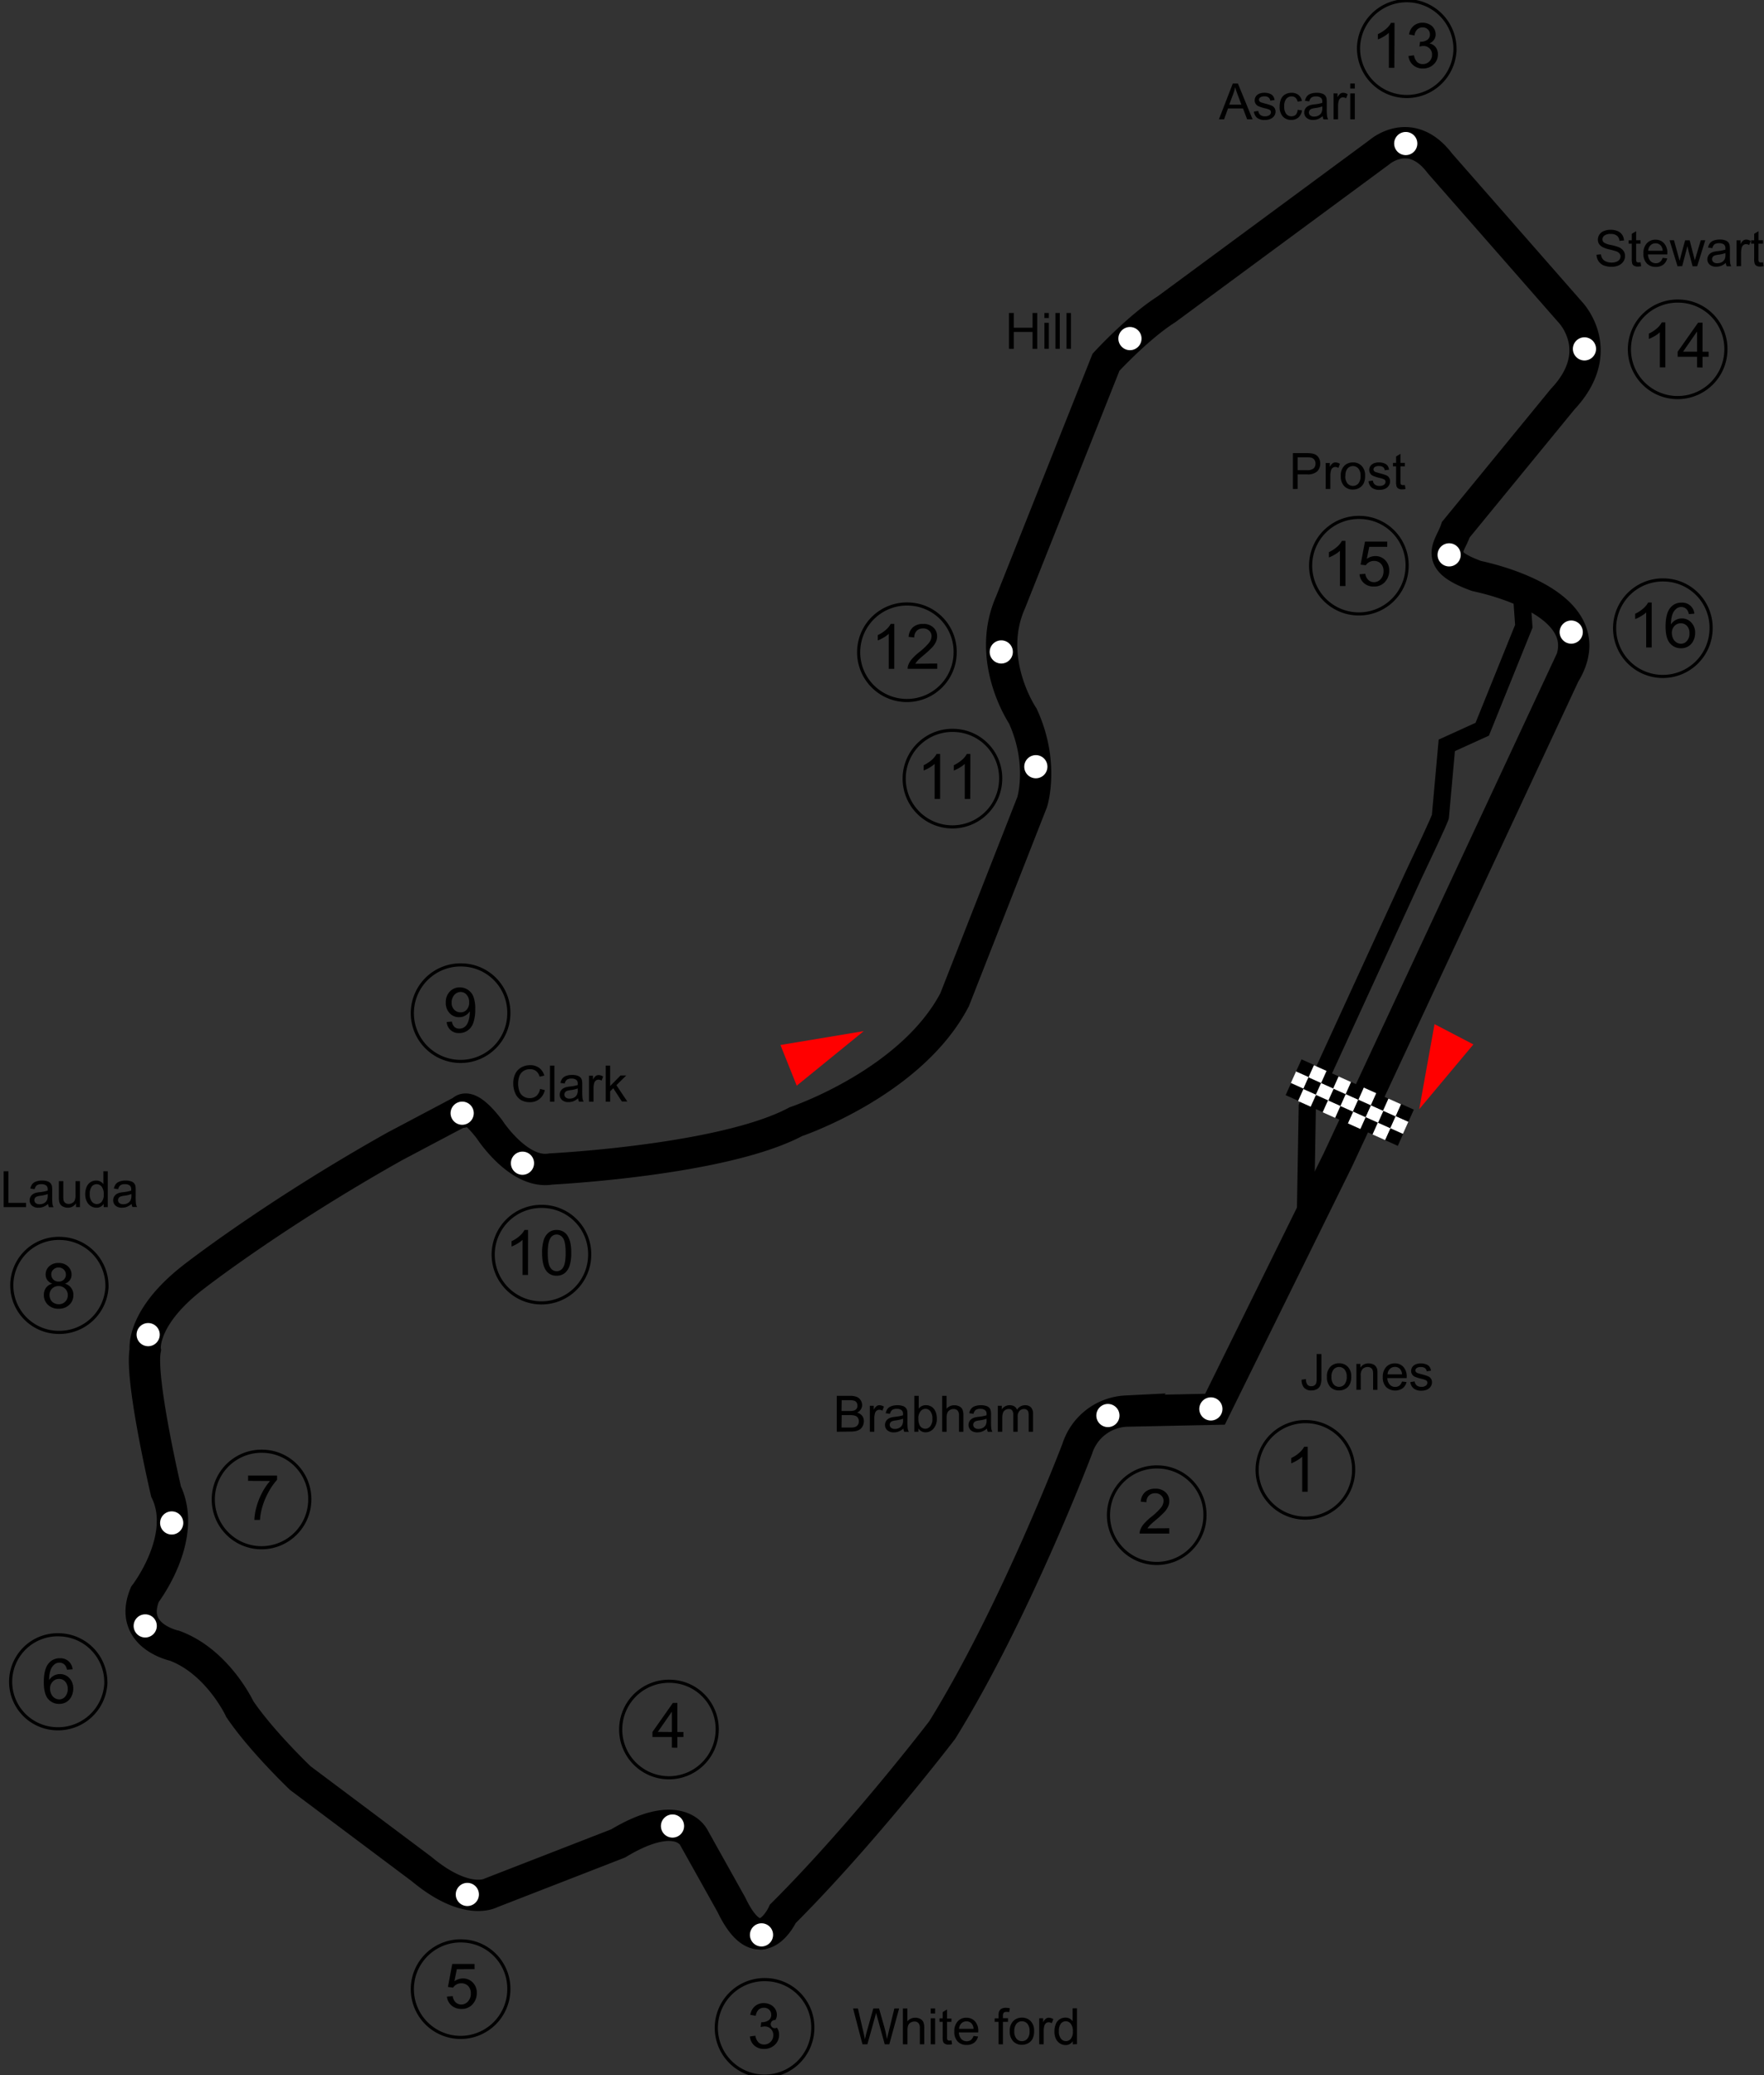 <svg data-name="svg1901" xmlns="http://www.w3.org/2000/svg" viewBox="0 0 563.77 663.08"><rect x="0" y="0" width="563.77" height="663.08" fill="#333333" stroke="none"/><g data-name="layer2"><path data-name="path2219" d="m500 215.42-72.4 155.15-39.29 79.7-28.43.6a17.26 17.26 0 0 0-15.58 12s-19.78 52.13-43.15 89.88c0 0-25.17 33-50.94 58.73 0 0-7.36 16.2-16.43-2.84l-12-21.47s-4.57-10-24.22 1.83l-40.64 15.8s-7.71 4.44-22.21-7.64L96 568.15s-12.4-11.79-19.35-22.06c0 0-7-15.11-20.85-20.25 0 0-14.94-3.1-9.5-16.39 0 0 13.92-18 6.78-32.86 0 0-8.46-36-6.65-45.33 0 0-1.51-10 15.11-23 0 0 25.39-19.95 64.67-42l21.48-11.36s1.79-3.14 8.74 5.92c0 0 9.36 14.51 19.64 12.69 0 0 55-2.72 78.26-15.1 0 0 36.87-12.39 50.77-39l24.78-63.15s3.93-12.39-3-27.5c0 0-12.09-17.83-3.93-36.26l30.52-76.75s10.27-11.19 19.34-16.93l68-50.16s10-8.85 19.38 3.54l41.66 47.53s12.09 12.39-2.42 27.8l-34.15 41.7c-2 5.95-7.55 9.67 6.65 14.81-.03.04 42.41 8.1 28.07 31.38Z" fill="none" stroke="#000" stroke-width="10"/><path data-name="path2221" d="m486.41 191.63.6 8.46L473.72 233l-11.33 5.15-2.05 22.76s.38-.11-8.68 18.93l-33.85 73.76-.6 34.75" fill="none" stroke="#000" stroke-width="5.5"/><g style="isolation:isolate" data-name="text6227"><path d="m416 440.83 1.37-.19a2.89 2.89 0 0 0 .49 1.8 1.55 1.55 0 0 0 1.21.48 1.73 1.73 0 0 0 1-.26 1.29 1.29 0 0 0 .57-.71 4.54 4.54 0 0 0 .16-1.43v-7.89h1.52v7.8a5.74 5.74 0 0 1-.35 2.23 2.51 2.51 0 0 1-1.1 1.2 3.62 3.62 0 0 1-1.77.41 3 3 0 0 1-2.31-.86 3.61 3.61 0 0 1-.79-2.58ZM424.08 439.93a4.28 4.28 0 0 1 1.28-3.41 3.85 3.85 0 0 1 2.61-.93 3.74 3.74 0 0 1 2.8 1.13 4.26 4.26 0 0 1 1.08 3.09 5.48 5.48 0 0 1-.48 2.52 3.33 3.33 0 0 1-1.4 1.43 4 4 0 0 1-2 .51 3.77 3.77 0 0 1-2.82-1.12 4.5 4.5 0 0 1-1.07-3.22Zm1.45 0a3.57 3.57 0 0 0 .69 2.39 2.31 2.31 0 0 0 3.49 0 3.58 3.58 0 0 0 .7-2.43 3.47 3.47 0 0 0-.7-2.33 2.32 2.32 0 0 0-3.49 0 3.52 3.52 0 0 0-.69 2.37ZM433.5 444.08v-8.3h1.27V437a3 3 0 0 1 2.64-1.37 3.47 3.47 0 0 1 1.38.27 2.19 2.19 0 0 1 .94.71 2.8 2.8 0 0 1 .44 1 8.59 8.59 0 0 1 .07 1.37v5.1h-1.4V439a3.71 3.71 0 0 0-.17-1.28 1.32 1.32 0 0 0-.58-.68 1.84 1.84 0 0 0-1-.26 2.28 2.28 0 0 0-1.55.57 2.85 2.85 0 0 0-.65 2.17v4.53ZM448.08 441.41l1.45.18a3.53 3.53 0 0 1-1.27 2 4.3 4.3 0 0 1-5.26-.41 4.4 4.4 0 0 1-1.07-3.15 4.59 4.59 0 0 1 1.08-3.25 3.66 3.66 0 0 1 2.8-1.16 3.55 3.55 0 0 1 2.72 1.14 4.51 4.51 0 0 1 1.05 3.19v.37h-6.19a3.18 3.18 0 0 0 .78 2.09 2.27 2.27 0 0 0 1.73.73 2.14 2.14 0 0 0 1.32-.41 2.63 2.63 0 0 0 .86-1.32Zm-4.62-2.28h4.64a2.83 2.83 0 0 0-.54-1.57 2.13 2.13 0 0 0-1.74-.81 2.26 2.26 0 0 0-1.63.65 2.57 2.57 0 0 0-.73 1.73ZM450.74 441.6l1.39-.22a2 2 0 0 0 .65 1.29 2.31 2.31 0 0 0 1.5.44 2.2 2.2 0 0 0 1.43-.39 1.18 1.18 0 0 0 .47-.93.86.86 0 0 0-.41-.75 6.59 6.59 0 0 0-1.44-.48 12.9 12.9 0 0 1-2.14-.67 2.14 2.14 0 0 1-.91-.79 2.07 2.07 0 0 1-.28-1.1 2.24 2.24 0 0 1 .25-1 2.21 2.21 0 0 1 .7-.79 3 3 0 0 1 .89-.41 4.33 4.33 0 0 1 1.22-.17 4.71 4.71 0 0 1 1.71.29 2.27 2.27 0 0 1 1.09.76 2.93 2.93 0 0 1 .48 1.28l-1.37.19a1.48 1.48 0 0 0-.54-1 2 2 0 0 0-1.27-.36 2.35 2.35 0 0 0-1.39.32 1 1 0 0 0-.41.75.79.79 0 0 0 .17.49 1.25 1.25 0 0 0 .54.38l1.24.36a16.6 16.6 0 0 1 2.09.65 2.12 2.12 0 0 1 .92.74 2.07 2.07 0 0 1 .34 1.2 2.42 2.42 0 0 1-.41 1.33 2.73 2.73 0 0 1-1.19 1 4.4 4.4 0 0 1-1.75.34 3.88 3.88 0 0 1-2.46-.68 3 3 0 0 1-1.11-2.07Z"/></g><g style="isolation:isolate" data-name="text2294"><path d="M267.44 457.47V446h4.29a5.38 5.38 0 0 1 2.11.34 2.76 2.76 0 0 1 1.24 1.07 2.86 2.86 0 0 1 .45 1.52 2.54 2.54 0 0 1-.4 1.38 2.83 2.83 0 0 1-1.2 1.05 3 3 0 0 1 1.6 1 2.76 2.76 0 0 1 .56 1.73 3.47 3.47 0 0 1-.34 1.5 3 3 0 0 1-.84 1.06 3.58 3.58 0 0 1-1.26.57 7.48 7.48 0 0 1-1.84.19Zm1.51-6.64h2.48a5.58 5.58 0 0 0 1.45-.13 1.71 1.71 0 0 0 .87-.57 1.69 1.69 0 0 0 .29-1 1.88 1.88 0 0 0-.27-1 1.38 1.38 0 0 0-.79-.59 6.3 6.3 0 0 0-1.74-.16H269Zm0 5.29h2.86a6.07 6.07 0 0 0 1-.06 2.29 2.29 0 0 0 .87-.31 1.58 1.58 0 0 0 .58-.64 2 2 0 0 0 .23-1 1.87 1.87 0 0 0-.33-1.11 1.72 1.72 0 0 0-.91-.67 5.61 5.61 0 0 0-1.68-.19H269ZM278 457.47v-8.3h1.26v1.26a3.32 3.32 0 0 1 .9-1.16 1.52 1.52 0 0 1 .9-.28 2.72 2.72 0 0 1 1.44.45l-.48 1.3a2 2 0 0 0-1-.3 1.32 1.32 0 0 0-.83.28 1.47 1.47 0 0 0-.52.77 5.33 5.33 0 0 0-.24 1.64v4.34ZM288.73 456.45a5.2 5.2 0 0 1-1.5.93 4.18 4.18 0 0 1-1.55.28 3 3 0 0 1-2.1-.67 2.23 2.23 0 0 1-.74-1.71 2.34 2.34 0 0 1 .28-1.11 2.29 2.29 0 0 1 .73-.81 3.33 3.33 0 0 1 1-.46 11.25 11.25 0 0 1 1.25-.21 12.94 12.94 0 0 0 2.51-.49v-.36a1.55 1.55 0 0 0-.4-1.21 2.35 2.35 0 0 0-1.6-.48 2.51 2.51 0 0 0-1.47.35 2.13 2.13 0 0 0-.7 1.23l-1.37-.19a3.48 3.48 0 0 1 .61-1.43 2.67 2.67 0 0 1 1.25-.83 5.38 5.38 0 0 1 1.88-.29 5 5 0 0 1 1.73.25 2 2 0 0 1 1.41 1.58 7.59 7.59 0 0 1 .07 1.3V454a19.75 19.75 0 0 0 .09 2.48 3.31 3.31 0 0 0 .35 1H289a3.05 3.05 0 0 1-.27-1.03Zm-.11-3.14a11.14 11.14 0 0 1-2.3.53 4.9 4.9 0 0 0-1.23.28 1.23 1.23 0 0 0-.75 1.12 1.21 1.21 0 0 0 .43.94 1.83 1.83 0 0 0 1.25.38 2.85 2.85 0 0 0 1.44-.36 2.23 2.23 0 0 0 .93-1 3.43 3.43 0 0 0 .23-1.41ZM293.52 457.47h-1.31V446h1.41v4.08a2.78 2.78 0 0 1 2.27-1.11 3.59 3.59 0 0 1 1.45.3 3 3 0 0 1 1.12.87 4.11 4.11 0 0 1 .7 1.35 5.8 5.8 0 0 1 .25 1.69 4.73 4.73 0 0 1-1.06 3.29 3.29 3.29 0 0 1-2.53 1.17 2.62 2.62 0 0 1-2.3-1.23Zm0-4.21a4.36 4.36 0 0 0 .41 2.16 2 2 0 0 0 1.79 1.08 2 2 0 0 0 1.6-.8 3.62 3.62 0 0 0 .67-2.39 3.67 3.67 0 0 0-.65-2.39 1.94 1.94 0 0 0-1.55-.78 2 2 0 0 0-1.6.8 3.53 3.53 0 0 0-.69 2.32ZM301.12 457.47V446h1.4v4.11A3.16 3.16 0 0 1 305 449a3.37 3.37 0 0 1 1.6.36 2.13 2.13 0 0 1 1 1 4.55 4.55 0 0 1 .3 1.86v5.26h-1.41v-5.26a2.14 2.14 0 0 0-.46-1.53 1.68 1.68 0 0 0-1.29-.48 2.25 2.25 0 0 0-1.18.32 1.84 1.84 0 0 0-.78.88 4 4 0 0 0-.24 1.53v4.54ZM315.43 456.45a5.2 5.2 0 0 1-1.5.93 4.22 4.22 0 0 1-1.55.28 3.05 3.05 0 0 1-2.11-.67 2.36 2.36 0 0 1-.45-2.82 2.18 2.18 0 0 1 .72-.81 3.44 3.44 0 0 1 1-.46 11.68 11.68 0 0 1 1.25-.21 12.78 12.78 0 0 0 2.51-.49v-.36a1.52 1.52 0 0 0-.4-1.21 2.34 2.34 0 0 0-1.6-.48 2.47 2.47 0 0 0-1.46.35 2.08 2.08 0 0 0-.7 1.23l-1.38-.19a3.49 3.49 0 0 1 .62-1.43 2.64 2.64 0 0 1 1.24-.83 5.42 5.42 0 0 1 1.88-.29 4.91 4.91 0 0 1 1.73.25 2.27 2.27 0 0 1 1 .62 2.35 2.35 0 0 1 .43 1 7.59 7.59 0 0 1 .07 1.3V454a19.75 19.75 0 0 0 .09 2.48 3.08 3.08 0 0 0 .36 1h-1.47a3.05 3.05 0 0 1-.28-1.03Zm-.12-3.14a11 11 0 0 1-2.29.53 4.9 4.9 0 0 0-1.23.28 1.22 1.22 0 0 0-.56.46 1.18 1.18 0 0 0-.19.66 1.2 1.2 0 0 0 .42.94 1.85 1.85 0 0 0 1.25.38 2.91 2.91 0 0 0 1.45-.36 2.23 2.23 0 0 0 .93-1 3.46 3.46 0 0 0 .22-1.41ZM318.91 457.47v-8.3h1.26v1.17a2.92 2.92 0 0 1 2.52-1.35 2.69 2.69 0 0 1 1.51.38 2 2 0 0 1 .83 1.07 3 3 0 0 1 2.56-1.45 2.5 2.5 0 0 1 1.9.68 2.94 2.94 0 0 1 .67 2.1v5.7h-1.4v-5.23a3.85 3.85 0 0 0-.14-1.21 1.2 1.2 0 0 0-.49-.6 1.59 1.59 0 0 0-.85-.23 2 2 0 0 0-1.45.59 2.53 2.53 0 0 0-.58 1.86v4.82h-1.41v-5.39a2.39 2.39 0 0 0-.34-1.41 1.3 1.3 0 0 0-1.12-.47 2 2 0 0 0-1.1.32 1.71 1.71 0 0 0-.73.91 5.17 5.17 0 0 0-.23 1.74v4.3Z"/></g><g style="isolation:isolate" data-name="text2298"><path d="m275.64 653.18-3-11.45h1.55l1.74 7.51c.19.78.35 1.56.49 2.34.29-1.22.46-1.93.51-2.12l2.18-7.73h1.83l1.64 5.79a30.58 30.58 0 0 1 .89 4.06c.15-.72.34-1.56.57-2.49l1.8-7.36h1.52l-3.14 11.45h-1.46l-2.41-8.73c-.21-.72-.33-1.17-.36-1.34-.12.53-.23 1-.34 1.34l-2.43 8.73ZM288.56 653.18v-11.45H290v4.11a3.16 3.16 0 0 1 2.49-1.14 3.37 3.37 0 0 1 1.6.36 2.13 2.13 0 0 1 1 1 4.55 4.55 0 0 1 .3 1.86v5.26h-1.41v-5.26a2.14 2.14 0 0 0-.46-1.53 1.68 1.68 0 0 0-1.29-.48 2.35 2.35 0 0 0-1.18.32 1.84 1.84 0 0 0-.78.88 4 4 0 0 0-.24 1.53v4.54ZM297.46 643.34v-1.61h1.41v1.61Zm0 9.84v-8.3h1.41v8.3ZM304.08 651.92l.2 1.25a5.37 5.37 0 0 1-1.06.12 2.46 2.46 0 0 1-1.19-.24 1.34 1.34 0 0 1-.59-.64 5.19 5.19 0 0 1-.17-1.66V646h-1v-1.1h1v-2l1.4-.84v2.89h1.41V646h-1.41v4.85a2.44 2.44 0 0 0 .07.77.6.6 0 0 0 .24.28 1 1 0 0 0 .48.1 4.11 4.11 0 0 0 .62-.08ZM311.14 650.51l1.45.18a3.61 3.61 0 0 1-1.27 2 3.91 3.91 0 0 1-2.38.7 3.8 3.8 0 0 1-2.89-1.12 4.4 4.4 0 0 1-1.05-3.17 4.59 4.59 0 0 1 1.08-3.25 3.63 3.63 0 0 1 2.79-1.15 3.56 3.56 0 0 1 2.72 1.13 4.53 4.53 0 0 1 1.06 3.19v.37h-6.19a3.23 3.23 0 0 0 .77 2.1 2.32 2.32 0 0 0 1.74.72 2.18 2.18 0 0 0 1.32-.4 2.8 2.8 0 0 0 .85-1.3Zm-4.62-2.27h4.63a2.77 2.77 0 0 0-.53-1.57 2.14 2.14 0 0 0-1.74-.82 2.24 2.24 0 0 0-1.63.65 2.58 2.58 0 0 0-.73 1.74ZM319.14 653.18V646h-1.25v-1.1h1.25v-.9a3.85 3.85 0 0 1 .14-1.24 1.89 1.89 0 0 1 .72-.89 2.63 2.63 0 0 1 1.43-.34 7.24 7.24 0 0 1 1.32.14l-.22 1.23a4.83 4.83 0 0 0-.82-.08 1.25 1.25 0 0 0-.91.27 1.5 1.5 0 0 0-.27 1v.76h1.62V646h-1.62v7.2ZM322.72 649a4.29 4.29 0 0 1 1.28-3.41 3.91 3.91 0 0 1 2.61-.92 3.73 3.73 0 0 1 2.8 1.12 4.29 4.29 0 0 1 1.09 3.1 5.46 5.46 0 0 1-.49 2.51 3.36 3.36 0 0 1-1.39 1.43 4.09 4.09 0 0 1-2 .51 3.69 3.69 0 0 1-2.81-1.12 4.44 4.44 0 0 1-1.09-3.22Zm1.45 0a3.57 3.57 0 0 0 .69 2.39 2.24 2.24 0 0 0 1.75.79 2.2 2.2 0 0 0 1.74-.79 3.6 3.6 0 0 0 .7-2.43 3.43 3.43 0 0 0-.7-2.34 2.26 2.26 0 0 0-1.74-.79 2.24 2.24 0 0 0-1.75.79 3.54 3.54 0 0 0-.69 2.38ZM332.13 653.18v-8.3h1.26v1.26a3.42 3.42 0 0 1 .9-1.16 1.52 1.52 0 0 1 .9-.28 2.78 2.78 0 0 1 1.45.45l-.49 1.3a2 2 0 0 0-1-.3 1.32 1.32 0 0 0-.83.28 1.47 1.47 0 0 0-.52.77 5.33 5.33 0 0 0-.24 1.64v4.34ZM342.85 653.18v-1a2.56 2.56 0 0 1-2.32 1.24 3.19 3.19 0 0 1-1.82-.55 3.61 3.61 0 0 1-1.29-1.53A5.32 5.32 0 0 1 337 649a5.78 5.78 0 0 1 .42-2.25 3.17 3.17 0 0 1 1.24-1.55 3.31 3.31 0 0 1 1.85-.54 2.79 2.79 0 0 1 1.34.31 2.73 2.73 0 0 1 .95.83v-4.11h1.4v11.45Zm-4.44-4.18a3.58 3.58 0 0 0 .67 2.38 2 2 0 0 0 1.59.79 2 2 0 0 0 1.56-.75 3.47 3.47 0 0 0 .65-2.3 3.87 3.87 0 0 0-.66-2.5 2 2 0 0 0-1.62-.8 2 2 0 0 0-1.56.77 3.76 3.76 0 0 0-.63 2.41Z"/></g><g style="isolation:isolate" data-name="text2302"><path d="M1.17 385.69v-11.45h1.52v10.1h5.64v1.35ZM15.37 384.67a5.24 5.24 0 0 1-1.51.93 4.18 4.18 0 0 1-1.55.28 3 3 0 0 1-2.1-.67 2.22 2.22 0 0 1-.73-1.71 2.28 2.28 0 0 1 1-1.92 3.44 3.44 0 0 1 1-.46 9.28 9.28 0 0 1 1.25-.21 12.94 12.94 0 0 0 2.51-.49v-.36a1.56 1.56 0 0 0-.4-1.22 2.39 2.39 0 0 0-1.6-.47 2.45 2.45 0 0 0-1.47.35 2.19 2.19 0 0 0-.7 1.23l-1.37-.19a3.36 3.36 0 0 1 .62-1.43 2.64 2.64 0 0 1 1.24-.83 5.41 5.41 0 0 1 1.88-.3 5.15 5.15 0 0 1 1.73.25 2.27 2.27 0 0 1 1 .63 2.18 2.18 0 0 1 .44 1 7.59 7.59 0 0 1 .07 1.3v1.87a19.75 19.75 0 0 0 .09 2.48 3.08 3.08 0 0 0 .36 1h-1.48a2.83 2.83 0 0 1-.28-1.06Zm-.12-3.15a10.42 10.42 0 0 1-2.3.54 4.91 4.91 0 0 0-1.22.28 1.2 1.2 0 0 0-.56.45 1.27 1.27 0 0 0 .23 1.61 1.85 1.85 0 0 0 1.25.37 2.85 2.85 0 0 0 1.44-.35 2.12 2.12 0 0 0 .93-1 3.43 3.43 0 0 0 .23-1.41ZM24.29 385.69v-1.22a3 3 0 0 1-2.63 1.41 3.3 3.3 0 0 1-1.37-.29 2.23 2.23 0 0 1-.95-.7 2.56 2.56 0 0 1-.43-1.05 6.74 6.74 0 0 1-.09-1.31v-5.14h1.41V382a8.19 8.19 0 0 0 .08 1.49 1.46 1.46 0 0 0 .57.87 1.73 1.73 0 0 0 1.06.32 2.32 2.32 0 0 0 1.19-.33 1.75 1.75 0 0 0 .78-.88 4.49 4.49 0 0 0 .23-1.62v-4.45h1.41v8.3ZM33.13 385.69v-1.05a2.56 2.56 0 0 1-2.32 1.24 3.27 3.27 0 0 1-1.82-.55 3.48 3.48 0 0 1-1.29-1.53 5.17 5.17 0 0 1-.46-2.25 5.87 5.87 0 0 1 .42-2.26 3.26 3.26 0 0 1 1.24-1.55 3.31 3.31 0 0 1 1.85-.54 2.79 2.79 0 0 1 1.34.32 2.91 2.91 0 0 1 .95.82v-4.1h1.4v11.45Zm-4.44-4.14a3.6 3.6 0 0 0 .67 2.38 2 2 0 0 0 1.59.79 2 2 0 0 0 1.56-.75 3.49 3.49 0 0 0 .65-2.3 3.87 3.87 0 0 0-.66-2.5 2 2 0 0 0-1.62-.8 1.94 1.94 0 0 0-1.56.76 3.79 3.79 0 0 0-.63 2.42ZM42.06 384.67a5.2 5.2 0 0 1-1.5.93 4.18 4.18 0 0 1-1.55.28 3 3 0 0 1-2.1-.67 2.23 2.23 0 0 1-.74-1.71 2.32 2.32 0 0 1 1-1.92 3.33 3.33 0 0 1 1-.46 9 9 0 0 1 1.25-.21 13.1 13.1 0 0 0 2.51-.49v-.36a1.56 1.56 0 0 0-.4-1.22 2.37 2.37 0 0 0-1.6-.47 2.4 2.4 0 0 0-1.46.35 2.08 2.08 0 0 0-.7 1.23l-1.38-.19a3.62 3.62 0 0 1 .62-1.43 2.69 2.69 0 0 1 1.24-.83 5.47 5.47 0 0 1 1.89-.3 5.13 5.13 0 0 1 1.72.25A2 2 0 0 1 43.3 379a8.83 8.83 0 0 1 .07 1.3v1.87a19.75 19.75 0 0 0 .09 2.48 3.31 3.31 0 0 0 .35 1h-1.47a3.05 3.05 0 0 1-.28-.98Zm-.06-3.15a10.56 10.56 0 0 1-2.3.54 4.9 4.9 0 0 0-1.23.28 1.17 1.17 0 0 0-.55.45 1.22 1.22 0 0 0-.2.67 1.18 1.18 0 0 0 .43.94 1.82 1.82 0 0 0 1.24.37 2.86 2.86 0 0 0 1.45-.35 2.23 2.23 0 0 0 .93-1A3.43 3.43 0 0 0 42 382Z"/></g><g style="isolation:isolate" data-name="text2306"><path d="m172.6 347.93 1.52.38a5.07 5.07 0 0 1-1.72 2.85 4.72 4.72 0 0 1-3 1 5.49 5.49 0 0 1-3-.75 4.72 4.72 0 0 1-1.76-2.19 7.65 7.65 0 0 1-.61-3.07 6.71 6.71 0 0 1 .69-3.12 4.62 4.62 0 0 1 1.94-2 5.7 5.7 0 0 1 2.78-.69 4.72 4.72 0 0 1 2.89.87 4.61 4.61 0 0 1 1.63 2.46l-1.49.35a3.55 3.55 0 0 0-1.16-1.82 3.06 3.06 0 0 0-1.9-.57 3.66 3.66 0 0 0-2.21.64 3.36 3.36 0 0 0-1.25 1.7 6.81 6.81 0 0 0-.36 2.2 7.09 7.09 0 0 0 .43 2.55 3.16 3.16 0 0 0 1.32 1.62 3.72 3.72 0 0 0 1.95.54 3.27 3.27 0 0 0 2.16-.73 3.82 3.82 0 0 0 1.15-2.22ZM175.77 352v-11.51h1.41V352ZM184.77 350.92a5.26 5.26 0 0 1-1.5.94 4.39 4.39 0 0 1-1.55.27 3 3 0 0 1-2.1-.66 2.23 2.23 0 0 1-.74-1.71 2.35 2.35 0 0 1 .28-1.12 2.25 2.25 0 0 1 .73-.8 3.1 3.1 0 0 1 1-.46 8.69 8.69 0 0 1 1.25-.22 12.5 12.5 0 0 0 2.51-.48v-.37a1.58 1.58 0 0 0-.39-1.21 2.36 2.36 0 0 0-1.61-.47 2.48 2.48 0 0 0-1.46.34 2.08 2.08 0 0 0-.7 1.23l-1.37-.18a3.42 3.42 0 0 1 .61-1.43 2.78 2.78 0 0 1 1.24-.84 5.73 5.73 0 0 1 1.89-.29 4.85 4.85 0 0 1 1.72.25 2.31 2.31 0 0 1 1 .63 2.25 2.25 0 0 1 .44 1 8.76 8.76 0 0 1 .07 1.29v1.88a19.87 19.87 0 0 0 .09 2.48 3.31 3.31 0 0 0 .35 1h-1.47a3.18 3.18 0 0 1-.29-1.07Zm-.11-3.14a10 10 0 0 1-2.3.53 6 6 0 0 0-1.23.28 1.25 1.25 0 0 0-.55.46 1.23 1.23 0 0 0 .23 1.61 1.82 1.82 0 0 0 1.24.37 3 3 0 0 0 1.45-.35 2.25 2.25 0 0 0 .93-1 3.35 3.35 0 0 0 .23-1.4ZM188.24 352v-8.3h1.27v1.26a3.49 3.49 0 0 1 .89-1.17 1.57 1.57 0 0 1 .9-.28 2.76 2.76 0 0 1 1.45.45l-.48 1.31a2.08 2.08 0 0 0-1-.31 1.35 1.35 0 0 0-.82.28 1.53 1.53 0 0 0-.53.77 5.7 5.7 0 0 0-.23 1.64V352ZM193.59 352v-11.51H195V347l3.33-3.37h1.82l-3.15 3.1 3.49 5.22h-1.74L196 347.7l-1 1v3.3Z"/></g><g style="isolation:isolate" data-name="text2310"><path d="M322.46 111.45V100H324v4.71h6V100h1.51v11.46H330v-5.4h-6v5.4ZM333.79 101.61V100h1.41v1.62Zm0 9.84v-8.3h1.41v8.3ZM337.31 111.45V100h1.4v11.46ZM340.86 111.45V100h1.41v11.46Z"/></g><g style="isolation:isolate" data-name="text2314"><path d="M389.56 38.13 394 26.68h1.63l4.69 11.45h-1.73l-1.33-3.47h-4.79l-1.26 3.47Zm3.3-4.7h3.89l-1.2-3.17c-.36-1-.63-1.76-.81-2.38a14.3 14.3 0 0 1-.62 2.19ZM400.75 35.66l1.39-.22a2 2 0 0 0 .65 1.28 2.33 2.33 0 0 0 1.5.44 2.2 2.2 0 0 0 1.43-.39 1.15 1.15 0 0 0 .47-.93.88.88 0 0 0-.41-.75 6.42 6.42 0 0 0-1.44-.47 12.66 12.66 0 0 1-2.14-.68 2.08 2.08 0 0 1-.91-.79A2 2 0 0 1 401 32a2.16 2.16 0 0 1 .26-1 2.07 2.07 0 0 1 .69-.78 2.64 2.64 0 0 1 .89-.41 4 4 0 0 1 1.22-.17 4.72 4.72 0 0 1 1.71.28 2.34 2.34 0 0 1 1.09.76 2.93 2.93 0 0 1 .49 1.29l-1.38.18a1.51 1.51 0 0 0-.54-1 2 2 0 0 0-1.27-.36 2.35 2.35 0 0 0-1.39.32 1 1 0 0 0-.41.75.82.82 0 0 0 .17.5 1.32 1.32 0 0 0 .54.37l1.24.36a18.5 18.5 0 0 1 2.09.65 2.12 2.12 0 0 1 .92.74 2.1 2.1 0 0 1 .34 1.2 2.42 2.42 0 0 1-.41 1.33A2.73 2.73 0 0 1 406 38a4.24 4.24 0 0 1-1.75.34 3.88 3.88 0 0 1-2.46-.67 3.07 3.07 0 0 1-1.04-2.01ZM414.72 35.09l1.39.18a3.63 3.63 0 0 1-1.11 2.24 3.4 3.4 0 0 1-2.3.81 3.54 3.54 0 0 1-2.73-1.11 4.5 4.5 0 0 1-1-3.2 5.76 5.76 0 0 1 .45-2.35 3.07 3.07 0 0 1 1.35-1.51 4.1 4.1 0 0 1 2-.5 3.47 3.47 0 0 1 2.21.68 3.14 3.14 0 0 1 1.1 1.94l-1.36.21a2.27 2.27 0 0 0-.69-1.25 1.79 1.79 0 0 0-1.2-.43 2.18 2.18 0 0 0-1.73.77 3.62 3.62 0 0 0-.66 2.41 3.74 3.74 0 0 0 .64 2.43 2.08 2.08 0 0 0 1.67.75 2 2 0 0 0 1.38-.5 2.53 2.53 0 0 0 .59-1.57ZM422.72 37.11a5.49 5.49 0 0 1-1.5.94 4.39 4.39 0 0 1-1.55.27 3 3 0 0 1-2.1-.67 2.2 2.2 0 0 1-.74-1.71 2.23 2.23 0 0 1 .28-1.11 2.37 2.37 0 0 1 .73-.81 3.59 3.59 0 0 1 1-.46 10.84 10.84 0 0 1 1.25-.21 13.26 13.26 0 0 0 2.51-.48v-.37a1.57 1.57 0 0 0-.39-1.21 2.36 2.36 0 0 0-1.61-.48 2.47 2.47 0 0 0-1.46.35 2.08 2.08 0 0 0-.7 1.23l-1.37-.19a3.38 3.38 0 0 1 .61-1.42 2.71 2.71 0 0 1 1.24-.84 5.73 5.73 0 0 1 1.89-.29 4.89 4.89 0 0 1 1.72.25 2.14 2.14 0 0 1 1 .63 2.26 2.26 0 0 1 .44.95 8.93 8.93 0 0 1 .07 1.3v1.88a20 20 0 0 0 .09 2.48 3.35 3.35 0 0 0 .35 1H423a3.05 3.05 0 0 1-.28-1.03Zm-.11-3.11a10.66 10.66 0 0 1-2.3.53 5.39 5.39 0 0 0-1.23.28 1.23 1.23 0 0 0-.75 1.13 1.17 1.17 0 0 0 .43.93 1.82 1.82 0 0 0 1.24.38 2.86 2.86 0 0 0 1.45-.36 2.18 2.18 0 0 0 .93-1 3.43 3.43 0 0 0 .23-1.41ZM426.19 38.13v-8.29h1.27v1.25a3.43 3.43 0 0 1 .89-1.16 1.57 1.57 0 0 1 .9-.28 2.76 2.76 0 0 1 1.45.45l-.48 1.31a2 2 0 0 0-1-.31 1.29 1.29 0 0 0-.82.28 1.49 1.49 0 0 0-.53.77 5.65 5.65 0 0 0-.23 1.64v4.34ZM431.54 28.3v-1.62H433v1.62Zm0 9.83v-8.29H433v8.29Z"/></g><g style="isolation:isolate" data-name="text2318"><path d="m510.24 81.39 1.43-.13a3.18 3.18 0 0 0 .48 1.41 2.47 2.47 0 0 0 1.15.89 4.32 4.32 0 0 0 1.76.34 4.09 4.09 0 0 0 1.53-.26 2.14 2.14 0 0 0 1-.7 1.69 1.69 0 0 0 .32-1 1.46 1.46 0 0 0-.31-.94 2.29 2.29 0 0 0-1-.68 19.68 19.68 0 0 0-2-.56 10.35 10.35 0 0 1-2.21-.71 3.19 3.19 0 0 1-1.31-1.05 2.7 2.7 0 0 1-.4-1.43 2.93 2.93 0 0 1 .49-1.62 3.07 3.07 0 0 1 1.44-1.14 5.46 5.46 0 0 1 2.1-.39 5.65 5.65 0 0 1 2.25.41 3.15 3.15 0 0 1 1.49 1.2 3.55 3.55 0 0 1 .57 1.81l-1.46.11a2.32 2.32 0 0 0-.79-1.64 3.08 3.08 0 0 0-2-.56 3.18 3.18 0 0 0-2 .51 1.5 1.5 0 0 0-.63 1.21 1.31 1.31 0 0 0 .45 1 6 6 0 0 0 2.28.81 16.37 16.37 0 0 1 2.54.73 3.48 3.48 0 0 1 1.47 1.17 2.84 2.84 0 0 1 .48 1.63 3.07 3.07 0 0 1-.52 1.72 3.44 3.44 0 0 1-1.51 1.26 5.21 5.21 0 0 1-2.2.45 6.64 6.64 0 0 1-2.61-.45 3.64 3.64 0 0 1-1.65-1.37 3.81 3.81 0 0 1-.63-2.03ZM524.32 83.81l.2 1.24a5.45 5.45 0 0 1-1.06.13 2.45 2.45 0 0 1-1.19-.25 1.37 1.37 0 0 1-.59-.63 5.23 5.23 0 0 1-.17-1.66v-4.78h-1v-1.09h1v-2.06l1.4-.84v2.9h1.41v1.09h-1.41v4.85a2.52 2.52 0 0 0 .07.78.62.62 0 0 0 .24.27 1 1 0 0 0 .48.1 5.62 5.62 0 0 0 .62-.05ZM531.38 82.39l1.45.18a3.55 3.55 0 0 1-1.27 2 3.84 3.84 0 0 1-2.38.7 3.8 3.8 0 0 1-2.89-1.12 4.36 4.36 0 0 1-1.06-3.15 4.57 4.57 0 0 1 1.08-3.25 3.64 3.64 0 0 1 2.79-1.16 3.56 3.56 0 0 1 2.72 1.13 4.53 4.53 0 0 1 1.06 3.19v.38h-6.19a3.18 3.18 0 0 0 .77 2.09 2.31 2.31 0 0 0 1.74.73 2.18 2.18 0 0 0 1.32-.41 2.75 2.75 0 0 0 .86-1.31Zm-4.62-2.27h4.63a2.8 2.8 0 0 0-.53-1.57 2.16 2.16 0 0 0-1.74-.81 2.2 2.2 0 0 0-1.63.65 2.57 2.57 0 0 0-.73 1.73ZM536.13 85.07l-2.54-8.3H535l1.32 4.79.49 1.78c0-.09.17-.66.43-1.71l1.32-4.86h1.45l1.24 4.81.41 1.59.48-1.6 1.42-4.8H545l-2.59 8.3h-1.46l-1.33-5-.32-1.42-1.68 6.39ZM551.56 84a5 5 0 0 1-1.5.94 4.39 4.39 0 0 1-1.55.27 3 3 0 0 1-2.1-.66 2.23 2.23 0 0 1-.74-1.71 2.32 2.32 0 0 1 1-1.92 3.1 3.1 0 0 1 1-.46 8.69 8.69 0 0 1 1.25-.22 12.5 12.5 0 0 0 2.51-.48v-.37a1.58 1.58 0 0 0-.39-1.21 2.36 2.36 0 0 0-1.61-.47 2.48 2.48 0 0 0-1.46.34 2.11 2.11 0 0 0-.7 1.23l-1.37-.18a3.42 3.42 0 0 1 .61-1.43 2.78 2.78 0 0 1 1.24-.84 5.73 5.73 0 0 1 1.89-.29 4.85 4.85 0 0 1 1.72.25 2.31 2.31 0 0 1 1 .63 2.25 2.25 0 0 1 .44 1 8.76 8.76 0 0 1 .07 1.29v1.88a19.87 19.87 0 0 0 .09 2.48 3.31 3.31 0 0 0 .35 1h-1.47a3.45 3.45 0 0 1-.28-1.07Zm-.11-3.14a10 10 0 0 1-2.3.53 6 6 0 0 0-1.23.28 1.25 1.25 0 0 0-.55.46 1.2 1.2 0 0 0-.2.67 1.23 1.23 0 0 0 .43.94 1.82 1.82 0 0 0 1.24.37 3 3 0 0 0 1.45-.35 2.2 2.2 0 0 0 .93-1 3.35 3.35 0 0 0 .23-1.4ZM555 85.07v-8.3h1.27V78a3.49 3.49 0 0 1 .89-1.17 1.65 1.65 0 0 1 .9-.28 2.76 2.76 0 0 1 1.45.45l-.48 1.31a2.08 2.08 0 0 0-1-.31 1.35 1.35 0 0 0-.82.28 1.53 1.53 0 0 0-.53.77 5.7 5.7 0 0 0-.23 1.64v4.35ZM563.45 83.81l.2 1.24a5.54 5.54 0 0 1-1.06.13 2.42 2.42 0 0 1-1.19-.25 1.32 1.32 0 0 1-.59-.63 4.86 4.86 0 0 1-.18-1.66v-4.78h-1v-1.09h1v-2.06l1.4-.84v2.9h1.42v1.09H562v4.85a2.41 2.41 0 0 0 .08.78.62.62 0 0 0 .24.27.9.9 0 0 0 .48.1 5.81 5.81 0 0 0 .65-.05Z"/></g><g style="isolation:isolate" data-name="text2322"><path d="M413.21 156.23v-11.45h4.32a10.71 10.71 0 0 1 1.74.11 3.48 3.48 0 0 1 1.42.53 2.87 2.87 0 0 1 .91 1.11 3.4 3.4 0 0 1 .35 1.56 3.54 3.54 0 0 1-.93 2.48 4.48 4.48 0 0 1-3.36 1h-2.93v4.65Zm1.52-6h3a3.14 3.14 0 0 0 2.08-.55 2 2 0 0 0 .62-1.54 2.08 2.08 0 0 0-.36-1.23 1.77 1.77 0 0 0-1-.68 7.09 7.09 0 0 0-1.41-.1h-2.93ZM423.69 156.23v-8.29H425v1.25a3.53 3.53 0 0 1 .9-1.16 1.52 1.52 0 0 1 .9-.28 2.72 2.72 0 0 1 1.44.45l-.48 1.31a2 2 0 0 0-1-.31 1.38 1.38 0 0 0-.83.28 1.47 1.47 0 0 0-.52.77 5.37 5.37 0 0 0-.24 1.64v4.34ZM428.51 152.09a4.27 4.27 0 0 1 1.28-3.42 3.87 3.87 0 0 1 2.61-.92 3.69 3.69 0 0 1 2.79 1.12 4.25 4.25 0 0 1 1.09 3.1 5.48 5.48 0 0 1-.48 2.52 3.42 3.42 0 0 1-1.4 1.42 4 4 0 0 1-2 .51 3.73 3.73 0 0 1-2.82-1.12 4.46 4.46 0 0 1-1.07-3.21Zm1.44 0a3.49 3.49 0 0 0 .7 2.38 2.32 2.32 0 0 0 3.49 0 3.63 3.63 0 0 0 .69-2.43 3.43 3.43 0 0 0-.69-2.33 2.31 2.31 0 0 0-3.49 0 3.5 3.5 0 0 0-.65 2.38ZM437.37 153.76l1.39-.22a1.89 1.89 0 0 0 .65 1.28 2.26 2.26 0 0 0 1.5.44 2.2 2.2 0 0 0 1.43-.39 1.15 1.15 0 0 0 .47-.93.88.88 0 0 0-.41-.75 6.23 6.23 0 0 0-1.44-.47 12.66 12.66 0 0 1-2.14-.68 2.08 2.08 0 0 1-.91-.79 2 2 0 0 1-.31-1.11 2.16 2.16 0 0 1 .95-1.81 2.74 2.74 0 0 1 .89-.41 4 4 0 0 1 1.22-.17 4.72 4.72 0 0 1 1.71.28 2.34 2.34 0 0 1 1.09.76 2.93 2.93 0 0 1 .48 1.29l-1.37.18a1.51 1.51 0 0 0-.54-1 2.06 2.06 0 0 0-1.27-.35 2.28 2.28 0 0 0-1.39.32.93.93 0 0 0-.41.75.81.81 0 0 0 .17.49 1.32 1.32 0 0 0 .54.37l1.24.36a20.91 20.91 0 0 1 2.09.65 2 2 0 0 1 1.26 2 2.39 2.39 0 0 1-.41 1.32 2.73 2.73 0 0 1-1.19 1 4.24 4.24 0 0 1-1.75.34 3.86 3.86 0 0 1-2.46-.67 3.07 3.07 0 0 1-1.08-2.08ZM449 155l.2 1.24a5.37 5.37 0 0 1-1.06.12 2.43 2.43 0 0 1-1.19-.24 1.3 1.3 0 0 1-.59-.64 4.86 4.86 0 0 1-.17-1.66V149h-1v-1.09h1v-2.06l1.39-.84v2.9H449V149h-1.42v4.85a2.45 2.45 0 0 0 .08.78.62.62 0 0 0 .24.27.9.9 0 0 0 .48.1 5.81 5.81 0 0 0 .62 0Z"/></g><path data-name="path2370" d="M385.1 484.41a15.42 15.42 0 1 1-14.72-15.69 15.28 15.28 0 0 1 14.72 15.69" fill="none" stroke="#000" stroke-linecap="square" stroke-linejoin="bevel"/><path data-name="path2327" d="M432.61 469.93a15.42 15.42 0 1 1-14.72-15.69 15.28 15.28 0 0 1 14.72 15.69" fill="none" stroke="#000" stroke-linecap="square" stroke-linejoin="bevel"/><path data-name="path2329" d="M229.21 552.89a15.42 15.42 0 1 1-14.72-15.69 15.27 15.27 0 0 1 14.72 15.69" fill="none" stroke="#000" stroke-linecap="square" stroke-linejoin="bevel"/><path data-name="path2331" d="M259.77 648.22a15.42 15.42 0 1 1-14.71-15.69 15.26 15.26 0 0 1 14.71 15.69" fill="none" stroke="#000" stroke-linecap="square" stroke-linejoin="bevel"/><path data-name="path2333" d="M162.62 635.85a15.42 15.42 0 1 1-14.71-15.69 15.27 15.27 0 0 1 14.71 15.69" fill="none" stroke="#000" stroke-linecap="square" stroke-linejoin="bevel"/><path data-name="path2335" d="M33.82 538a15.27 15.27 0 0 1-16.09 14.35 15 15 0 1 1 1.37-30A15.18 15.18 0 0 1 33.82 538" fill="none" stroke="#000" stroke-linecap="square" stroke-linejoin="bevel"/><path data-name="path2337" d="M99 479.39a15.42 15.42 0 1 1-14.77-15.69A15.27 15.27 0 0 1 99 479.39" fill="none" stroke="#000" stroke-linecap="square" stroke-linejoin="bevel"/><path data-name="path2339" d="M34.18 411.35A15.26 15.26 0 0 1 18.1 425.7a15 15 0 1 1 1.37-30 15.18 15.18 0 0 1 14.71 15.68" fill="none" stroke="#000" stroke-linecap="square" stroke-linejoin="bevel"/><path data-name="path2341" d="M188.46 401.16a15.42 15.42 0 1 1-14.72-15.69 15.27 15.27 0 0 1 14.72 15.69" fill="none" stroke="#000" stroke-linecap="square" stroke-linejoin="bevel"/><path data-name="path2343" d="M162.62 324a15.42 15.42 0 1 1-14.71-15.68A15.26 15.26 0 0 1 162.62 324" fill="none" stroke="#000" stroke-linecap="square" stroke-linejoin="bevel"/><path data-name="path2345" d="M319.81 249.07a15.42 15.42 0 1 1-14.72-15.69 15.27 15.27 0 0 1 14.72 15.69" fill="none" stroke="#000" stroke-linecap="square" stroke-linejoin="bevel"/><path data-name="path2347" d="M305.26 208.68A15.42 15.42 0 1 1 290.54 193a15.28 15.28 0 0 1 14.72 15.69" fill="none" stroke="#000" stroke-linecap="square" stroke-linejoin="bevel"/><path data-name="path2349" d="M465 16.2a15.42 15.42 0 0 1-30.81-1.34A15.42 15.42 0 0 1 465 16.2" fill="none" stroke="#000" stroke-linecap="square" stroke-linejoin="bevel"/><path data-name="path2351" d="M551.59 111.89a15.42 15.42 0 1 1-14.72-15.68 15.27 15.27 0 0 1 14.72 15.68" fill="none" stroke="#000" stroke-linecap="square" stroke-linejoin="bevel"/><path data-name="path2353" d="M449.71 181A15.42 15.42 0 1 1 435 165.34 15.28 15.28 0 0 1 449.71 181" fill="none" stroke="#000" stroke-linecap="square" stroke-linejoin="bevel"/><path data-name="path2355" d="M546.86 201a15.42 15.42 0 1 1-14.72-15.69A15.28 15.28 0 0 1 546.86 201" fill="none" stroke="#000" stroke-linecap="square" stroke-linejoin="bevel"/><path d="M417.94 476.64h-1.76v-11.2a8.92 8.92 0 0 1-1.67 1.21 12.92 12.92 0 0 1-1.84.91v-1.7a10.38 10.38 0 0 0 2.57-1.68 6.67 6.67 0 0 0 1.57-1.92h1.13Z" style="isolation:isolate" data-name="text2416"/><path d="M373.7 488.3v1.7h-9.47a3.17 3.17 0 0 1 .21-1.22 6.4 6.4 0 0 1 1.15-1.9 18.59 18.59 0 0 1 2.3-2.17 20 20 0 0 0 3.16-3 3.62 3.62 0 0 0 .82-2.12 2.35 2.35 0 0 0-.75-1.76 2.7 2.7 0 0 0-1.95-.72 2.75 2.75 0 0 0-2 .77 2.86 2.86 0 0 0-.77 2.1l-1.81-.18a4.44 4.44 0 0 1 1.4-3.08 4.75 4.75 0 0 1 3.25-1.06 4.53 4.53 0 0 1 3.26 1.14 3.73 3.73 0 0 1 1.21 2.83 4.17 4.17 0 0 1-.36 1.69 6.37 6.37 0 0 1-1.16 1.75 30.27 30.27 0 0 1-2.71 2.52c-1.06.89-1.73 1.49-2 1.8a6.23 6.23 0 0 0-.75.95Z" style="isolation:isolate" data-name="text2359"/><path d="m239.67 650.68 1.75-.24a3.84 3.84 0 0 0 1 2.15 2.56 2.56 0 0 0 1.78.66 2.81 2.81 0 0 0 2.09-.86 2.88 2.88 0 0 0 .85-2.12 2.7 2.7 0 0 0-2.8-2.79 5.15 5.15 0 0 0-1.24.2l.2-1.55a1.52 1.52 0 0 0 .28 0 3.61 3.61 0 0 0 2-.58 2 2 0 0 0 .9-1.81 2.16 2.16 0 0 0-.65-1.6 2.34 2.34 0 0 0-1.69-.63 2.37 2.37 0 0 0-1.71.64 3.2 3.2 0 0 0-.88 1.93l-1.76-.31a4.51 4.51 0 0 1 1.47-2.74 4.2 4.2 0 0 1 2.84-1 4.77 4.77 0 0 1 2.16.5 3.65 3.65 0 0 1 1.5 1.38 3.48 3.48 0 0 1 .53 1.84 3 3 0 0 1-.5 1.69 1.31 1.31 0 1 0 .5 2.43 3.67 3.67 0 0 1 .7 2.31 4.24 4.24 0 0 1-1.37 3.18 4.83 4.83 0 0 1-3.45 1.3 4.48 4.48 0 0 1-3.13-1.12 4.32 4.32 0 0 1-1.37-2.86Z" style="isolation:isolate" data-name="text2363"/><path d="M214.73 558.4V555h-6.21v-1.61l6.53-9.28h1.43v9.28h1.94V555h-1.94v3.43Zm0-5v-6.5l-4.49 6.46Z" style="isolation:isolate" data-name="text2367"/><path d="m142.84 637.94 1.85-.15a3.31 3.31 0 0 0 .95 2 2.6 2.6 0 0 0 1.8.68 2.81 2.81 0 0 0 2.15-1 3.57 3.57 0 0 0 .88-2.54 3.27 3.27 0 0 0-.84-2.37 3 3 0 0 0-2.22-.87 3.06 3.06 0 0 0-1.53.39 2.87 2.87 0 0 0-1.07 1l-1.65-.22 1.38-7.35h7.12v1.68H146l-.77 3.85a4.65 4.65 0 0 1 2.7-.9 4.28 4.28 0 0 1 3.17 1.3 4.52 4.52 0 0 1 1.28 3.34 5.21 5.21 0 0 1-1.13 3.36 4.54 4.54 0 0 1-3.76 1.74 4.65 4.65 0 0 1-3.19-1.1 4.28 4.28 0 0 1-1.46-2.84Z" style="isolation:isolate" data-name="text2371"/><path d="m23.16 533.37-1.75.13a3.39 3.39 0 0 0-.66-1.5 2.34 2.34 0 0 0-1.76-.75 2.4 2.4 0 0 0-1.48.47 3.93 3.93 0 0 0-1.3 1.76 9.19 9.19 0 0 0-.5 3.32 4 4 0 0 1 1.55-1.44 4.19 4.19 0 0 1 1.92-.47 4 4 0 0 1 3 1.29 4.68 4.68 0 0 1 1.23 3.35 5.44 5.44 0 0 1-.58 2.5 4.25 4.25 0 0 1-1.59 1.78 4.38 4.38 0 0 1-2.31.61 4.51 4.51 0 0 1-3.58-1.61Q14 541.19 14 537.48q0-4.15 1.53-6a4.44 4.44 0 0 1 3.61-1.64 3.83 3.83 0 0 1 4.06 3.57ZM16 539.54a4.09 4.09 0 0 0 .39 1.74 2.79 2.79 0 0 0 1.08 1.26 2.67 2.67 0 0 0 1.45.44 2.5 2.5 0 0 0 1.92-.9 3.55 3.55 0 0 0 .8-2.44 3.35 3.35 0 0 0-.79-2.34 2.62 2.62 0 0 0-2-.86 2.71 2.71 0 0 0-2 .86 3.08 3.08 0 0 0-.85 2.24Z" style="isolation:isolate" data-name="text2375"/><path d="M79.29 473.16v-1.69h9.26v1.36a19.76 19.76 0 0 0-2.71 3.87 23.92 23.92 0 0 0-2.07 5 18.7 18.7 0 0 0-.68 3.94h-1.8a17.62 17.62 0 0 1 .66-4.08 21.76 21.76 0 0 1 1.82-4.62 19.64 19.64 0 0 1 2.53-3.74Z" style="isolation:isolate" data-name="text2379"/><path d="M16.74 410.16a3.29 3.29 0 0 1-1.62-1.16 3 3 0 0 1-.53-1.77 3.47 3.47 0 0 1 1.13-2.63 4.16 4.16 0 0 1 3-1.06 4.19 4.19 0 0 1 3 1.08 3.51 3.51 0 0 1 1.15 2.66 2.91 2.91 0 0 1-.53 1.73 3.26 3.26 0 0 1-1.58 1.14 3.64 3.64 0 0 1 2.69 3.67 4.12 4.12 0 0 1-1.3 3.09 4.71 4.71 0 0 1-3.41 1.25 4.68 4.68 0 0 1-3.42-1.26 4.17 4.17 0 0 1-1.3-3.13 3.74 3.74 0 0 1 .71-2.34 3.48 3.48 0 0 1 2.01-1.27Zm-.91 3.63a3.17 3.17 0 0 0 .35 1.46 2.51 2.51 0 0 0 1.06 1.08 3.06 3.06 0 0 0 1.51.39 2.83 2.83 0 0 0 2.08-.81 2.77 2.77 0 0 0 .83-2.06 2.83 2.83 0 0 0-.85-2.1 2.86 2.86 0 0 0-2.11-.83 2.77 2.77 0 0 0-2.06.82 2.8 2.8 0 0 0-.81 2.05Zm.56-6.61a2.23 2.23 0 0 0 .66 1.66 2.3 2.3 0 0 0 1.7.64 2.25 2.25 0 0 0 1.66-.64 2.11 2.11 0 0 0 .65-1.56 2.18 2.18 0 0 0-.67-1.63 2.28 2.28 0 0 0-1.66-.66 2.3 2.3 0 0 0-1.67.65 2 2 0 0 0-.67 1.54Z" style="isolation:isolate" data-name="text2383"/><path d="m142.74 326.56 1.69-.16a3 3 0 0 0 .82 1.73 2.26 2.26 0 0 0 1.56.54 2.76 2.76 0 0 0 1.42-.37 3.08 3.08 0 0 0 1-1 5.64 5.64 0 0 0 .65-1.67 8.62 8.62 0 0 0 .27-2.15v-.35a4.12 4.12 0 0 1-1.45 1.36 3.84 3.84 0 0 1-2 .52 4 4 0 0 1-3-1.29 4.69 4.69 0 0 1-1.23-3.39 4.86 4.86 0 0 1 1.28-3.51 4.28 4.28 0 0 1 3.22-1.33 4.59 4.59 0 0 1 2.55.75 4.7 4.7 0 0 1 1.76 2.15 10.58 10.58 0 0 1 .6 4 13.26 13.26 0 0 1-.59 4.37 5.09 5.09 0 0 1-1.78 2.47 4.54 4.54 0 0 1-2.75.85 3.78 3.78 0 0 1-4-3.55Zm7.2-6.32a3.42 3.42 0 0 0-.81-2.4 2.48 2.48 0 0 0-1.93-.89 2.7 2.7 0 0 0-2 .95 3.6 3.6 0 0 0-.86 2.48 3.07 3.07 0 0 0 .82 2.23 2.72 2.72 0 0 0 2 .85 2.59 2.59 0 0 0 2-.85 3.34 3.34 0 0 0 .78-2.37Z" style="isolation:isolate" data-name="text2387"/><g style="isolation:isolate" data-name="text2391"><path d="M168.75 407.37H167v-11.2a9.66 9.66 0 0 1-1.66 1.21 13 13 0 0 1-1.86.91v-1.7a10.54 10.54 0 0 0 2.58-1.68 6.67 6.67 0 0 0 1.57-1.92h1.13ZM173.25 400.31a13.08 13.08 0 0 1 .52-4.09 5.1 5.1 0 0 1 1.56-2.39 4 4 0 0 1 2.59-.84 4.21 4.21 0 0 1 2 .47 3.84 3.84 0 0 1 1.44 1.34 7.23 7.23 0 0 1 .88 2.12 13.9 13.9 0 0 1 .33 3.39 13.34 13.34 0 0 1-.52 4.07 5.14 5.14 0 0 1-1.55 2.39 4 4 0 0 1-2.6.84 3.91 3.91 0 0 1-3.25-1.48q-1.4-1.78-1.4-5.82Zm1.81 0c0 2.35.27 3.91.82 4.69a2.35 2.35 0 0 0 4.07 0c.55-.79.83-2.35.83-4.69s-.28-3.93-.83-4.7a2.45 2.45 0 0 0-2-1.16 2.27 2.27 0 0 0-1.94 1c-.65.9-.95 2.55-.95 4.86Z"/></g><g style="isolation:isolate" data-name="text2395"><path d="M300.46 255.28h-1.75v-11.2a9.78 9.78 0 0 1-1.67 1.21 13 13 0 0 1-1.85.91v-1.7a11.26 11.26 0 0 0 2.58-1.68 6.79 6.79 0 0 0 1.56-1.92h1.13ZM310.1 255.28h-1.76v-11.2a9.28 9.28 0 0 1-1.66 1.21 13 13 0 0 1-1.85.91v-1.7a11.26 11.26 0 0 0 2.58-1.68 6.79 6.79 0 0 0 1.59-1.92h1.13Z"/></g><g style="isolation:isolate" data-name="text2399"><path d="M285.8 213.71h-1.75v-11.2a8.81 8.81 0 0 1-1.67 1.21 11.14 11.14 0 0 1-1.85.91v-1.7a10.63 10.63 0 0 0 2.58-1.68 6.63 6.63 0 0 0 1.56-1.91h1.13ZM299.54 212v1.69h-9.46a3.17 3.17 0 0 1 .21-1.22 6.4 6.4 0 0 1 1.15-1.9 17.89 17.89 0 0 1 2.3-2.17 20 20 0 0 0 3.16-3 3.69 3.69 0 0 0 .82-2.12 2.35 2.35 0 0 0-.75-1.76 2.7 2.7 0 0 0-2-.72 2.75 2.75 0 0 0-2 .77 2.87 2.87 0 0 0-.77 2.11l-1.81-.19a4.44 4.44 0 0 1 1.4-3.08 4.75 4.75 0 0 1 3.25-1.06 4.54 4.54 0 0 1 3.26 1.14 3.76 3.76 0 0 1 1.2 2.83 4.16 4.16 0 0 1-.35 1.69 6.37 6.37 0 0 1-1.16 1.75 30.27 30.27 0 0 1-2.71 2.52q-1.59 1.33-2 1.8a6.65 6.65 0 0 0-.74 1Z"/></g><g style="isolation:isolate" data-name="text2403"><path d="M430 187.24h-1.76V176a9.4 9.4 0 0 1-1.67 1.21 11.43 11.43 0 0 1-1.85.9v-1.69a10.84 10.84 0 0 0 2.58-1.68 6.45 6.45 0 0 0 1.56-1.92H430ZM434.5 183.49l1.84-.16a3.35 3.35 0 0 0 1 2 2.57 2.57 0 0 0 1.8.68 2.82 2.82 0 0 0 2.15-1 3.65 3.65 0 0 0 .88-2.54 3.27 3.27 0 0 0-.85-2.37 2.94 2.94 0 0 0-2.21-.87 3.1 3.1 0 0 0-1.53.38 3 3 0 0 0-1.08 1l-1.65-.21 1.39-7.35h7.12v1.68h-5.76l-.77 3.84a4.66 4.66 0 0 1 2.71-.9 4.3 4.3 0 0 1 3.16 1.3 4.55 4.55 0 0 1 1.29 3.34 5.23 5.23 0 0 1-1.13 3.36 4.54 4.54 0 0 1-3.76 1.74 4.63 4.63 0 0 1-3.19-1.09 4.3 4.3 0 0 1-1.41-2.83Z"/></g><g style="isolation:isolate" data-name="text2407"><path d="M527.87 206.88h-1.75v-11.2a8.81 8.81 0 0 1-1.67 1.21 11.14 11.14 0 0 1-1.85.91v-1.7a10.63 10.63 0 0 0 2.58-1.68 6.63 6.63 0 0 0 1.56-1.91h1.13ZM541.5 196.07l-1.75.14a3.28 3.28 0 0 0-.67-1.5 2.32 2.32 0 0 0-1.75-.76 2.46 2.46 0 0 0-1.48.47 4.11 4.11 0 0 0-1.31 1.77 9.39 9.39 0 0 0-.5 3.31 4.16 4.16 0 0 1 1.56-1.43 4.07 4.07 0 0 1 1.92-.47 4 4 0 0 1 3 1.29 4.62 4.62 0 0 1 1.24 3.35 5.47 5.47 0 0 1-.58 2.5 4.24 4.24 0 0 1-1.6 1.77 4.33 4.33 0 0 1-2.3.62 4.51 4.51 0 0 1-3.59-1.62c-.92-1.07-1.38-2.85-1.38-5.32q0-4.16 1.53-6a4.41 4.41 0 0 1 3.6-1.64 3.85 3.85 0 0 1 4.07 3.56Zm-7.18 6.18a4.15 4.15 0 0 0 .38 1.73 2.89 2.89 0 0 0 1.08 1.27 2.72 2.72 0 0 0 1.46.43 2.47 2.47 0 0 0 1.91-.9 3.49 3.49 0 0 0 .8-2.44 3.3 3.3 0 0 0-.79-2.34 2.63 2.63 0 0 0-2-.85 2.74 2.74 0 0 0-2 .85 3.11 3.11 0 0 0-.84 2.25Z"/></g><g style="isolation:isolate" data-name="text2411"><path d="M445.64 21.68h-1.76v-11.2a8.82 8.82 0 0 1-1.66 1.21 11.14 11.14 0 0 1-1.85.91v-1.7A10.63 10.63 0 0 0 443 9.22a6.76 6.76 0 0 0 1.56-1.91h1.13ZM450.15 17.9l1.76-.23a3.91 3.91 0 0 0 1 2.15 2.56 2.56 0 0 0 1.77.66 2.92 2.92 0 0 0 3-3 2.67 2.67 0 0 0-.79-2 2.72 2.72 0 0 0-2-.79 5.6 5.6 0 0 0-1.24.19l.2-1.54h.28a3.61 3.61 0 0 0 2-.58A2 2 0 0 0 457 11a2.11 2.11 0 0 0-.66-1.6 2.28 2.28 0 0 0-1.69-.64 2.37 2.37 0 0 0-1.7.65 3.2 3.2 0 0 0-.88 1.93l-1.74-.34a4.5 4.5 0 0 1 1.46-2.74 4.25 4.25 0 0 1 2.85-1 4.69 4.69 0 0 1 2.15.5 3.6 3.6 0 0 1 1.51 1.37 3.54 3.54 0 0 1 .53 1.85 3 3 0 0 1-.5 1.69 3.4 3.4 0 0 1-1.48 1.21 3.33 3.33 0 0 1 2 1.21 3.77 3.77 0 0 1 .7 2.31 4.24 4.24 0 0 1-1.37 3.18 4.8 4.8 0 0 1-3.46 1.31 4.51 4.51 0 0 1-3.13-1.13 4.36 4.36 0 0 1-1.44-2.86Z"/></g><g style="isolation:isolate" data-name="text2415"><path d="M532.24 117.38h-1.76v-11.21a9.16 9.16 0 0 1-1.66 1.22 12.29 12.29 0 0 1-1.85.9v-1.7a10.64 10.64 0 0 0 2.57-1.67 6.67 6.67 0 0 0 1.57-1.92h1.13ZM542.38 117.38V114h-6.21v-1.61l6.53-9.28h1.43v9.28h1.94V114h-1.94v3.43Zm0-5v-6.46l-4.49 6.46Z"/></g><g data-name="g12355"><path data-name="rect9376" d="m418.82 353.598 1.732-3.87 4.034 1.807-1.733 3.87z"/><path data-name="rect10347" d="m434.62 360.663 1.732-3.87 4.034 1.806-1.732 3.87z"/><path data-name="rect10349" d="m410.89 349.922 1.733-3.87 4.034 1.806-1.733 3.87z"/><path data-name="rect10351" fill="#fff" d="m422.722 355.387 1.732-3.87 4.034 1.806-1.732 3.87z"/><path data-name="rect12293" fill="#fff" d="m414.861 351.802 1.733-3.87 4.034 1.806-1.733 3.87z"/><path data-name="rect12295" fill="#fff" d="m430.736 358.923 1.733-3.87 4.034 1.806-1.733 3.87z"/><path data-name="rect12297" fill="#fff" d="m438.67 362.477 1.733-3.87 4.034 1.806-1.732 3.87z"/><path data-name="rect12299" fill="#fff" d="m412.567 346.025 1.733-3.87 4.034 1.806-1.733 3.87z"/><path data-name="rect12301" d="m442.703 364.31 1.732-3.87 4.034 1.806-1.732 3.87z"/><path data-name="rect12303" d="m426.736 357.15 1.732-3.87 4.035 1.807-1.733 3.87z"/><path data-name="rect12321" d="m424.477 351.605 1.733-3.87 4.034 1.806-1.733 3.87z"/><path data-name="rect12323" d="m440.277 358.67 1.733-3.87 4.034 1.806-1.733 3.87z"/><path data-name="rect12325" d="m416.538 347.929 1.732-3.87 4.034 1.806-1.732 3.87z"/><path data-name="rect12327" fill="#fff" d="m428.388 353.398 1.733-3.87 4.034 1.806-1.733 3.87z"/><path data-name="rect12329" fill="#fff" d="m420.515 349.818 1.733-3.87 4.034 1.806-1.733 3.87z"/><path data-name="rect12331" fill="#fff" d="m436.393 356.92 1.733-3.87 4.034 1.806-1.732 3.87z"/><path data-name="rect12333" fill="#fff" d="m444.337 360.478 1.733-3.87 4.034 1.806-1.733 3.87z"/><path data-name="rect12335" d="m432.393 355.147 1.733-3.87 4.034 1.807-1.733 3.87z"/><path data-name="rect12337" d="m422.156 346.022 1.733-3.87 4.034 1.807-1.733 3.87z"/><path data-name="rect12339" d="m437.955 353.09 1.733-3.869 4.034 1.806-1.733 3.87z"/><path data-name="rect12341" d="m414.226 342.35 1.732-3.87 4.035 1.806-1.733 3.87z"/><path data-name="rect12343" fill="#fff" d="m426.067 347.815 1.733-3.87 4.034 1.806-1.732 3.87z"/><path data-name="rect12345" fill="#fff" d="m418.194 344.235 1.733-3.87 4.034 1.806-1.733 3.87z"/><path data-name="rect12347" fill="#fff" d="m434.073 351.347 1.732-3.87 4.034 1.806-1.732 3.87z"/><path data-name="rect12349" fill="#fff" d="m442.016 354.905 1.733-3.87 4.034 1.806-1.732 3.87z"/><path data-name="rect12351" d="m430.082 349.578 1.732-3.87 4.034 1.807-1.732 3.87z"/><path data-name="rect12353" d="m446.09 356.613 1.732-3.87 4.034 1.807-1.732 3.87z"/></g><path data-name="path2302" d="m470.89 333.71-12.42-6.48-4.89 27.17Z" fill="red"/><path data-name="path2574" d="m249.43 333.89 5.2 13 21.42-17.43Z" fill="red"/><path data-name="path17946" d="M391.19 450.31a4.2 4.2 0 1 1-4-4.33 4.2 4.2 0 0 1 4 4.33" fill="#fff" stroke="#000" stroke-linecap="square" stroke-linejoin="bevel"/><path data-name="path2577" d="M358.28 452.42a4.2 4.2 0 1 1-4-4.33 4.19 4.19 0 0 1 4 4.33" fill="#fff" stroke="#000" stroke-linecap="square" stroke-linejoin="bevel"/><path data-name="path2579" d="M247.57 618.36a4.2 4.2 0 1 1-4-4.33 4.18 4.18 0 0 1 4 4.33" fill="#fff" stroke="#000" stroke-linecap="square" stroke-linejoin="bevel"/><path data-name="path2581" d="M219.13 583.58a4.2 4.2 0 1 1-4-4.33 4.19 4.19 0 0 1 4 4.33" fill="#fff" stroke="#000" stroke-linecap="square" stroke-linejoin="bevel"/><path data-name="path2583" d="M153.56 605.44a4.2 4.2 0 1 1-4-4.33 4.2 4.2 0 0 1 4 4.33" fill="#fff" stroke="#000" stroke-linecap="square" stroke-linejoin="bevel"/><path data-name="path2585" d="M50.61 519.64a4.2 4.2 0 1 1-4-4.33 4.18 4.18 0 0 1 4 4.33" fill="#fff" stroke="#000" stroke-linecap="square" stroke-linejoin="bevel"/><path data-name="path2587" d="M59.07 486.74a4.2 4.2 0 1 1-4-4.33 4.19 4.19 0 0 1 4 4.33" fill="#fff" stroke="#000" stroke-linecap="square" stroke-linejoin="bevel"/><path data-name="path2589" d="M51.55 426.57a4.2 4.2 0 1 1-4-4.33 4.19 4.19 0 0 1 4 4.33" fill="#fff" stroke="#000" stroke-linecap="square" stroke-linejoin="bevel"/><path data-name="path2591" d="M151.91 355.82a4.2 4.2 0 1 1-4-4.33 4.19 4.19 0 0 1 4 4.33" fill="#fff" stroke="#000" stroke-linecap="square" stroke-linejoin="bevel"/><path data-name="path2593" d="M171.18 371.8a4.2 4.2 0 1 1-4-4.33 4.18 4.18 0 0 1 4 4.33" fill="#fff" stroke="#000" stroke-linecap="square" stroke-linejoin="bevel"/><path data-name="path2595" d="M335.25 245.11a4.2 4.2 0 1 1-4-4.33 4.19 4.19 0 0 1 4 4.33" fill="#fff" stroke="#000" stroke-linecap="square" stroke-linejoin="bevel"/><path data-name="path2597" d="M324.2 208.44a4.2 4.2 0 1 1-4-4.33 4.18 4.18 0 0 1 4 4.33" fill="#fff" stroke="#000" stroke-linecap="square" stroke-linejoin="bevel"/><path data-name="path2599" d="M365.33 108.32a4.2 4.2 0 1 1-4-4.33 4.2 4.2 0 0 1 4 4.33" fill="#fff" stroke="#000" stroke-linecap="square" stroke-linejoin="bevel"/><path data-name="path2601" d="M453.47 46a4.2 4.2 0 1 1-4-4.33 4.19 4.19 0 0 1 4 4.33" fill="#fff" stroke="#000" stroke-linecap="square" stroke-linejoin="bevel"/><path data-name="path2603" d="M510.59 111.61a4.2 4.2 0 1 1-4-4.33 4.2 4.2 0 0 1 4 4.33" fill="#fff" stroke="#000" stroke-linecap="square" stroke-linejoin="bevel"/><path data-name="path2605" d="M467.34 177.42a4.2 4.2 0 1 1-4-4.33 4.19 4.19 0 0 1 4 4.33" fill="#fff" stroke="#000" stroke-linecap="square" stroke-linejoin="bevel"/><path data-name="path2607" d="M506.36 202.1a4.2 4.2 0 1 1-4-4.33 4.19 4.19 0 0 1 4 4.33" fill="#fff" stroke="#000" stroke-linecap="square" stroke-linejoin="bevel"/></g></svg>